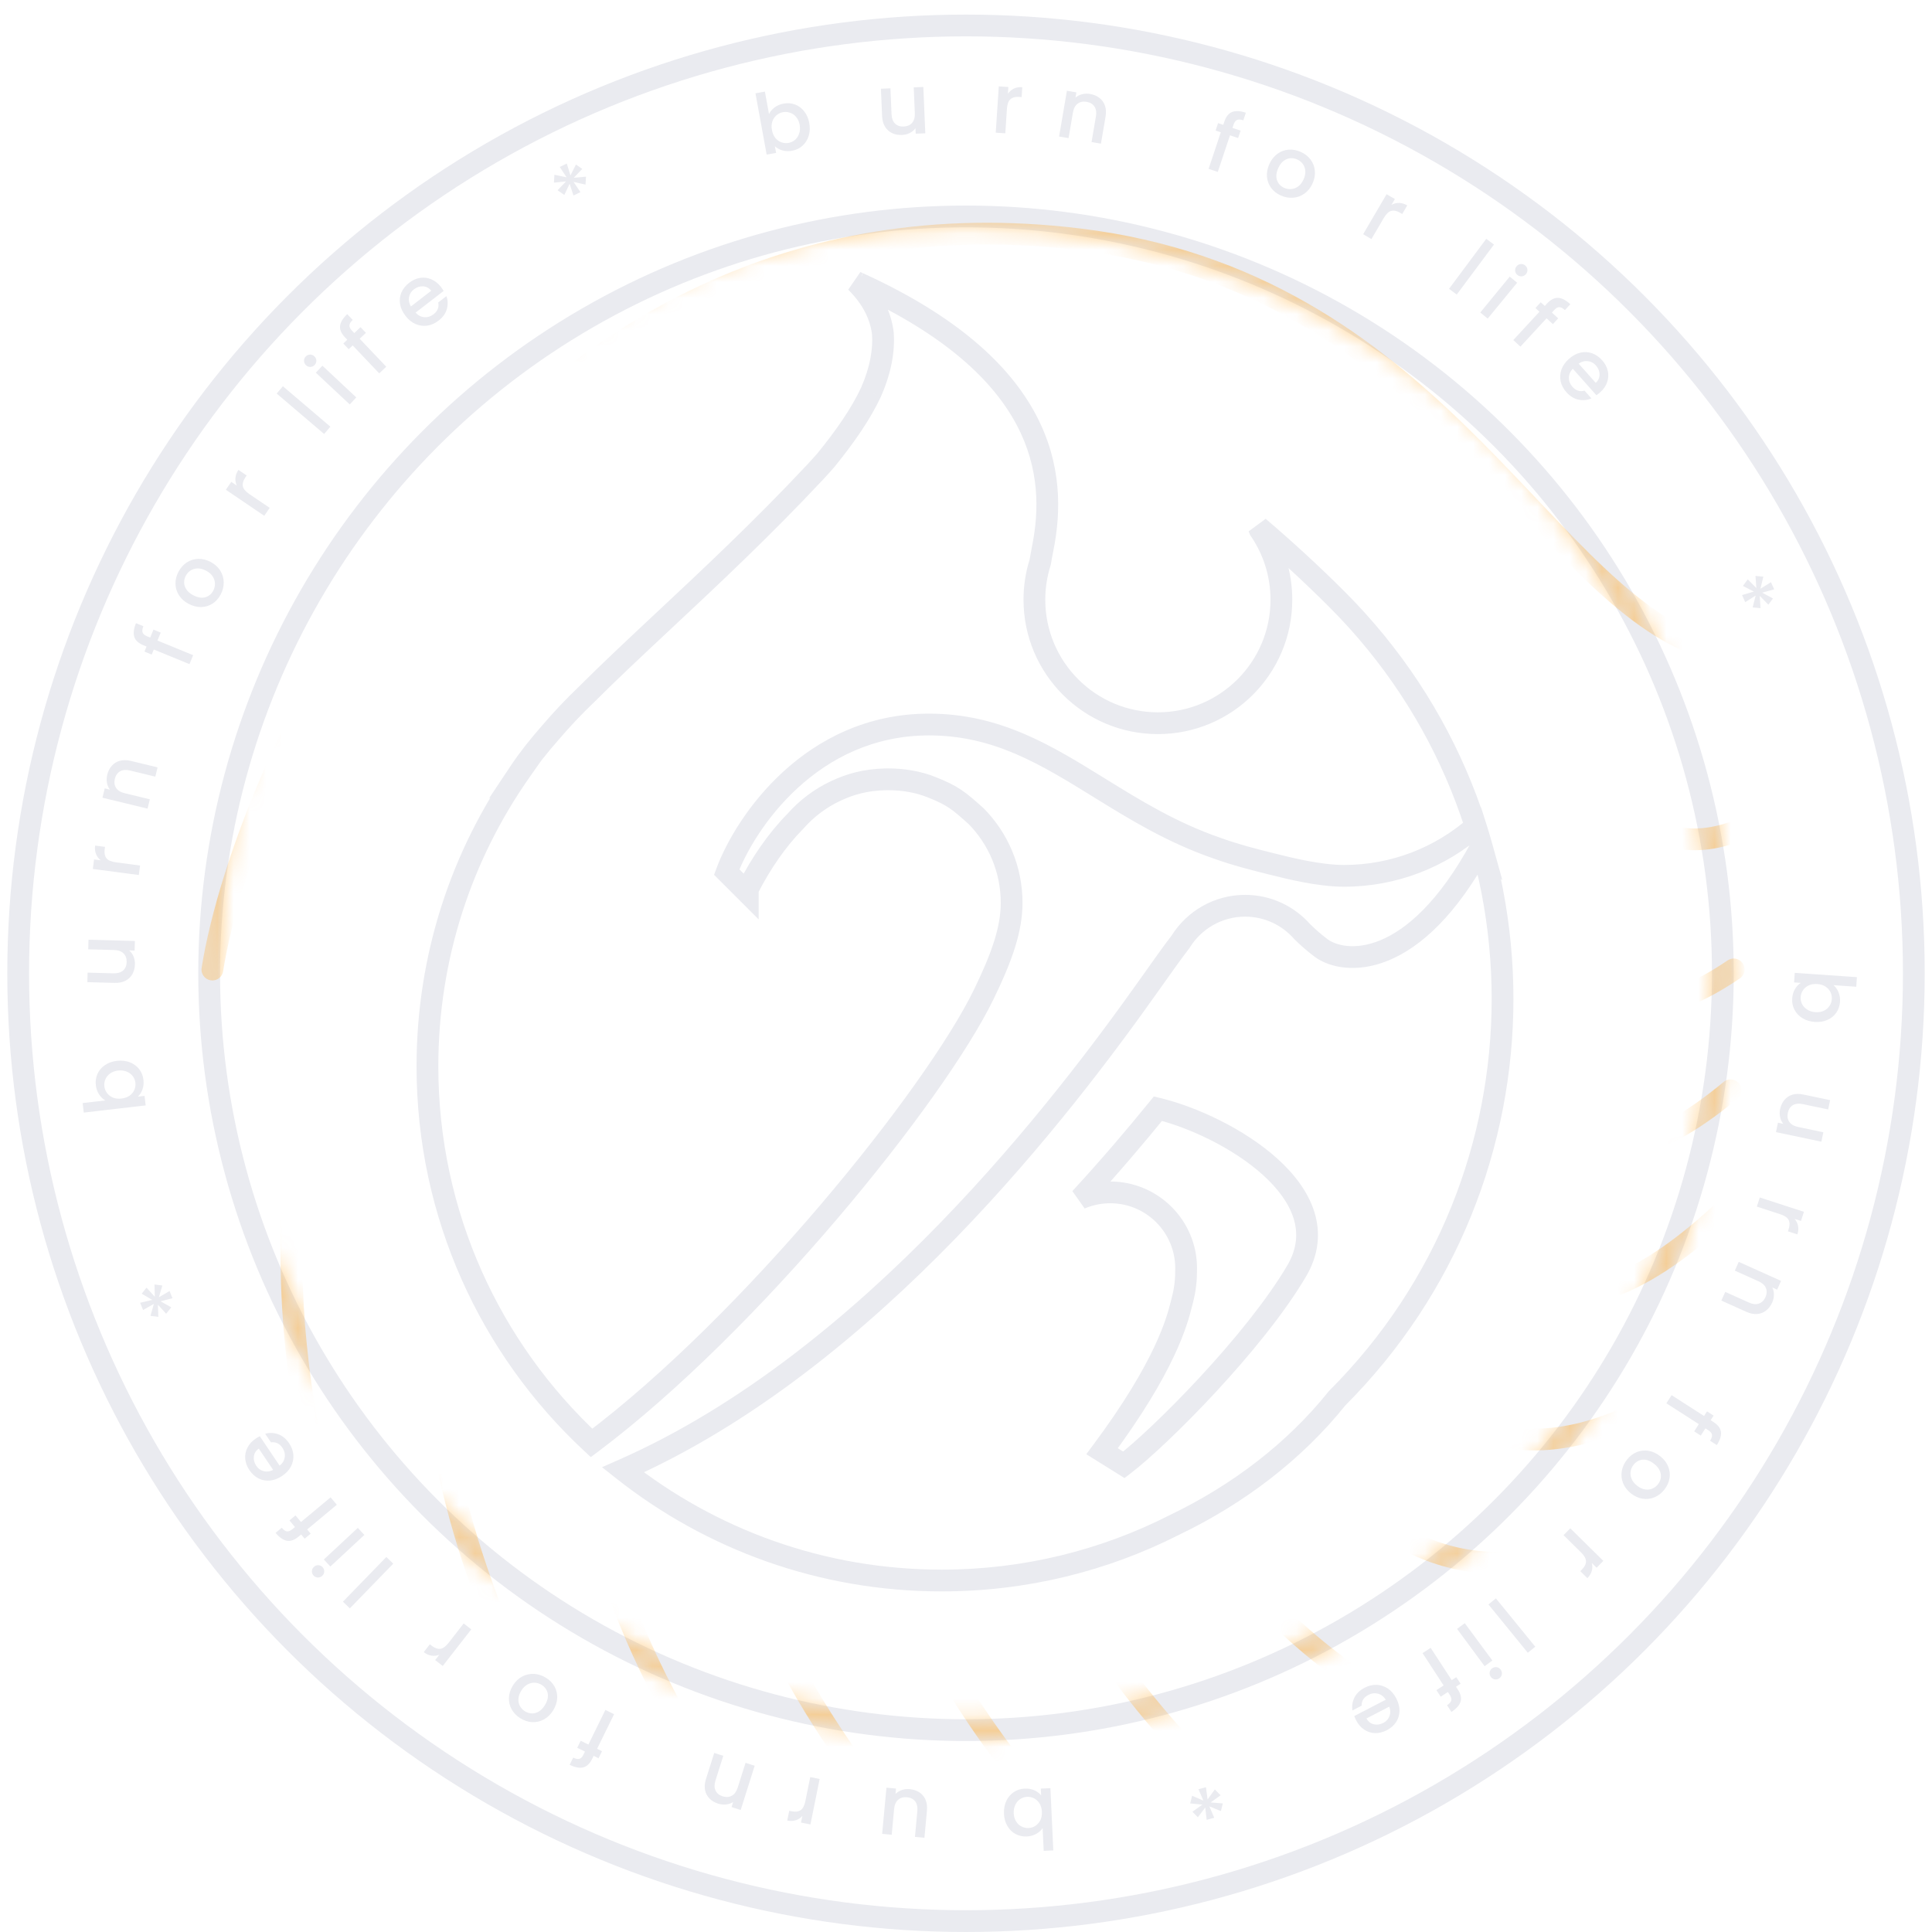 <svg width="120" height="120" viewBox="0 0 120 120" fill="none" xmlns="http://www.w3.org/2000/svg">
<circle cx="60" cy="60.453" r="58.871" stroke="#EAEBF0" stroke-width="1.352"/>
<circle cx="60" cy="60.453" r="47.009" stroke="#EAEBF0" stroke-width="1.352"/>
<path fill-rule="evenodd" clip-rule="evenodd" d="M62.603 5.822C62.7 5.681 62.822 5.576 62.97 5.505C63.122 5.431 63.297 5.401 63.495 5.414L63.455 6.03L63.303 6.02C63.07 6.004 62.889 6.052 62.759 6.162C62.633 6.273 62.561 6.474 62.541 6.766L62.442 8.28L61.847 8.241L62.036 5.365L62.631 5.404L62.603 5.822ZM57.472 8.279L57.35 5.4L56.754 5.425L56.822 7.029C56.833 7.287 56.776 7.489 56.649 7.634C56.526 7.775 56.353 7.85 56.13 7.86C55.907 7.869 55.728 7.809 55.593 7.678C55.459 7.545 55.386 7.349 55.375 7.091L55.307 5.486L54.716 5.512L54.788 7.205C54.799 7.466 54.859 7.687 54.968 7.867C55.08 8.047 55.227 8.181 55.409 8.267C55.594 8.354 55.8 8.392 56.026 8.383C56.197 8.375 56.356 8.335 56.503 8.263C56.653 8.187 56.773 8.087 56.862 7.965L56.877 8.305L57.472 8.279ZM47.764 7.083C47.839 6.928 47.954 6.792 48.11 6.675C48.268 6.553 48.454 6.473 48.667 6.435C48.917 6.389 49.154 6.407 49.379 6.49C49.603 6.574 49.794 6.716 49.952 6.918C50.108 7.116 50.213 7.357 50.265 7.642C50.317 7.927 50.305 8.193 50.23 8.441C50.154 8.685 50.025 8.889 49.842 9.054C49.662 9.214 49.449 9.317 49.202 9.362C48.983 9.402 48.779 9.395 48.592 9.341C48.408 9.286 48.254 9.201 48.13 9.085L48.206 9.497L47.619 9.604L46.923 5.796L47.509 5.689L47.764 7.083ZM49.668 7.751C49.632 7.556 49.56 7.395 49.452 7.269C49.347 7.14 49.221 7.051 49.074 7.004C48.93 6.952 48.782 6.94 48.631 6.967C48.484 6.994 48.35 7.058 48.23 7.158C48.113 7.257 48.027 7.386 47.971 7.545C47.919 7.704 47.91 7.881 47.946 8.076C47.982 8.272 48.053 8.436 48.158 8.569C48.267 8.698 48.393 8.789 48.538 8.84C48.685 8.891 48.833 8.903 48.98 8.876C49.131 8.849 49.265 8.785 49.382 8.686C49.501 8.583 49.587 8.45 49.638 8.288C49.694 8.126 49.704 7.947 49.668 7.751ZM36.166 10.492L35.773 10.217L35.432 10.898L35.205 10.159L34.767 10.37L35.192 11.013L34.436 10.854L34.406 11.345L35.158 11.268L34.632 11.817L35.051 12.108L35.38 11.416L35.62 12.143L36.053 11.934L35.625 11.298L36.367 11.464L36.398 10.973L35.636 11.043L36.166 10.492ZM27.392 17.827C27.458 17.913 27.512 17.994 27.554 18.072L25.812 19.419C25.966 19.59 26.147 19.684 26.354 19.701C26.56 19.717 26.752 19.657 26.929 19.521C27.183 19.324 27.28 19.079 27.22 18.786L27.729 18.392C27.823 18.655 27.83 18.925 27.753 19.201C27.676 19.472 27.503 19.711 27.236 19.918C27.018 20.086 26.785 20.189 26.536 20.227C26.288 20.26 26.047 20.227 25.811 20.127C25.576 20.022 25.367 19.853 25.186 19.618C25.005 19.384 24.893 19.142 24.85 18.893C24.808 18.639 24.835 18.397 24.931 18.169C25.031 17.938 25.192 17.736 25.415 17.563C25.631 17.397 25.859 17.295 26.099 17.259C26.34 17.223 26.574 17.254 26.8 17.352C27.024 17.448 27.221 17.607 27.392 17.827ZM26.784 18.059C26.647 17.887 26.477 17.796 26.274 17.785C26.072 17.774 25.881 17.838 25.702 17.976C25.539 18.102 25.44 18.262 25.405 18.457C25.369 18.648 25.407 18.841 25.522 19.035L26.784 18.059ZM22.341 21.04L22.728 20.673L22.393 20.32L22.006 20.688L21.865 20.54C21.75 20.419 21.696 20.309 21.703 20.21C21.709 20.109 21.777 19.996 21.908 19.871L21.566 19.511C21.293 19.771 21.145 20.017 21.122 20.251C21.099 20.48 21.201 20.714 21.429 20.954L21.57 21.102L21.323 21.336L21.659 21.689L21.905 21.455L23.555 23.191L23.991 22.777L22.341 21.04ZM19.547 22.666C19.473 22.745 19.384 22.787 19.281 22.79C19.177 22.793 19.086 22.758 19.007 22.684C18.928 22.61 18.887 22.521 18.884 22.418C18.88 22.314 18.915 22.223 18.989 22.144C19.061 22.068 19.148 22.028 19.252 22.025C19.355 22.021 19.447 22.057 19.526 22.131C19.604 22.204 19.645 22.293 19.649 22.397C19.652 22.5 19.618 22.59 19.547 22.666ZM20.026 22.714L22.129 24.684L21.722 25.119L19.618 23.149L20.026 22.714ZM20.519 26.501L17.572 23.991L17.186 24.445L20.133 26.955L20.519 26.501ZM14.71 30.162C14.638 30.007 14.609 29.848 14.623 29.685C14.636 29.517 14.698 29.351 14.81 29.186L15.32 29.532L15.235 29.658C15.104 29.851 15.053 30.032 15.083 30.199C15.115 30.364 15.252 30.529 15.494 30.693L16.75 31.544L16.415 32.038L14.03 30.42L14.364 29.927L14.71 30.162ZM13.196 37.495C13.407 37.358 13.576 37.17 13.704 36.93C13.833 36.687 13.898 36.436 13.896 36.179C13.894 35.917 13.823 35.674 13.686 35.45C13.548 35.227 13.35 35.046 13.091 34.908C12.833 34.771 12.573 34.706 12.312 34.713C12.052 34.72 11.815 34.794 11.602 34.933C11.39 35.073 11.219 35.264 11.089 35.508C10.96 35.751 10.896 35.999 10.899 36.254C10.902 36.508 10.973 36.746 11.113 36.966C11.252 37.187 11.451 37.365 11.709 37.503C11.971 37.642 12.231 37.71 12.491 37.706C12.746 37.7 12.982 37.63 13.196 37.495ZM13.351 36.256C13.354 36.407 13.319 36.551 13.247 36.686C13.134 36.899 12.966 37.036 12.742 37.099C12.518 37.157 12.269 37.114 11.995 36.968C11.81 36.869 11.672 36.753 11.582 36.618C11.489 36.481 11.441 36.339 11.437 36.191C11.434 36.039 11.469 35.896 11.541 35.76C11.613 35.625 11.713 35.516 11.84 35.433C11.967 35.351 12.114 35.309 12.281 35.306C12.444 35.303 12.619 35.35 12.803 35.449C12.988 35.547 13.126 35.667 13.215 35.81C13.305 35.953 13.351 36.102 13.351 36.256ZM9.982 39.292L9.78 39.785L11.996 40.694L11.768 41.251L9.552 40.342L9.423 40.657L8.973 40.472L9.101 40.158L8.913 40.08C8.606 39.955 8.417 39.783 8.344 39.565C8.269 39.342 8.303 39.056 8.446 38.708L8.906 38.896C8.837 39.064 8.821 39.195 8.858 39.289C8.892 39.382 8.986 39.46 9.141 39.524L9.33 39.601L9.532 39.107L9.982 39.292ZM6.942 47.566C6.808 47.717 6.715 47.902 6.661 48.122C6.621 48.288 6.615 48.454 6.643 48.619C6.672 48.78 6.733 48.922 6.825 49.045L6.505 48.967L6.364 49.547L9.165 50.226L9.306 49.647L7.74 49.267C7.489 49.206 7.313 49.097 7.211 48.939C7.107 48.778 7.081 48.589 7.134 48.372C7.186 48.155 7.296 48 7.462 47.907C7.624 47.814 7.831 47.798 8.082 47.859L9.647 48.239L9.787 47.664L8.135 47.263C7.88 47.202 7.652 47.198 7.448 47.253C7.245 47.308 7.076 47.412 6.942 47.566ZM6.258 53.436C6.124 53.331 6.026 53.202 5.966 53.05C5.902 52.894 5.883 52.717 5.909 52.52L6.521 52.6L6.501 52.751C6.47 52.983 6.506 53.167 6.608 53.303C6.71 53.436 6.906 53.522 7.196 53.56L8.7 53.758L8.622 54.349L5.765 53.973L5.843 53.382L6.258 53.436ZM8.378 58.446L5.497 58.368L5.481 58.964L7.087 59.007C7.344 59.014 7.541 59.086 7.677 59.222C7.81 59.355 7.873 59.532 7.867 59.756C7.861 59.979 7.788 60.153 7.649 60.278C7.506 60.403 7.305 60.463 7.047 60.456L5.442 60.412L5.426 61.003L7.12 61.049C7.382 61.056 7.606 61.011 7.794 60.915C7.981 60.816 8.125 60.678 8.223 60.503C8.322 60.324 8.375 60.122 8.381 59.895C8.386 59.724 8.357 59.563 8.295 59.411C8.229 59.256 8.138 59.13 8.023 59.032L8.362 59.042L8.378 58.446ZM114.191 61.625C114.116 61.445 114.013 61.3 113.881 61.19L115.295 61.288L115.336 60.693L111.475 60.425L111.433 61.019L111.851 61.048C111.708 61.14 111.587 61.268 111.488 61.432C111.389 61.6 111.332 61.795 111.317 62.018C111.299 62.269 111.346 62.501 111.457 62.715C111.571 62.932 111.737 63.108 111.955 63.242C112.176 63.376 112.431 63.454 112.72 63.474C113.009 63.494 113.269 63.452 113.5 63.35C113.734 63.247 113.919 63.097 114.055 62.901C114.191 62.704 114.268 62.478 114.286 62.224C114.301 62.009 114.269 61.809 114.191 61.625ZM113.282 62.779C113.134 62.852 112.961 62.882 112.762 62.868C112.564 62.855 112.393 62.801 112.249 62.707C112.105 62.616 111.998 62.501 111.927 62.359C111.86 62.222 111.832 62.077 111.842 61.923C111.853 61.774 111.901 61.634 111.987 61.504C112.073 61.377 112.191 61.277 112.343 61.203C112.498 61.134 112.675 61.106 112.873 61.12C113.072 61.133 113.241 61.185 113.382 61.276C113.522 61.369 113.626 61.485 113.693 61.622C113.76 61.763 113.789 61.908 113.778 62.058C113.768 62.211 113.719 62.351 113.634 62.478C113.551 62.609 113.434 62.709 113.282 62.779ZM110.308 70.318L113.128 70.912L113.251 70.328L111.68 69.997C111.427 69.944 111.246 69.838 111.137 69.68C111.031 69.526 111 69.339 111.046 69.121C111.092 68.903 111.195 68.744 111.355 68.646C111.518 68.549 111.726 68.526 111.978 68.579L113.55 68.91L113.671 68.332L112.013 67.983C111.757 67.929 111.528 67.932 111.327 67.993C111.124 68.058 110.959 68.167 110.83 68.322C110.7 68.48 110.612 68.67 110.565 68.891C110.53 69.059 110.53 69.222 110.564 69.383C110.6 69.547 110.667 69.688 110.763 69.804L110.431 69.734L110.308 70.318ZM111.463 75.706C111.575 75.834 111.648 75.979 111.68 76.139C111.714 76.305 111.701 76.482 111.639 76.671L111.052 76.48L111.099 76.336C111.171 76.114 111.17 75.926 111.095 75.773C111.019 75.624 110.841 75.504 110.563 75.414L109.12 74.945L109.304 74.378L112.045 75.268L111.861 75.835L111.463 75.706ZM109.695 81.4C109.854 81.276 109.98 81.111 110.073 80.904C110.143 80.749 110.179 80.587 110.181 80.42C110.182 80.256 110.149 80.105 110.081 79.968L110.381 80.103L110.626 79.559L107.997 78.377L107.753 78.921L109.222 79.582C109.457 79.687 109.611 79.827 109.682 80C109.755 80.178 109.745 80.369 109.654 80.573C109.562 80.776 109.427 80.908 109.246 80.969C109.069 81.031 108.863 81.009 108.628 80.903L107.159 80.242L106.916 80.781L108.467 81.479C108.705 81.586 108.93 81.631 109.14 81.615C109.35 81.598 109.535 81.527 109.695 81.4ZM105.229 88.905L105.517 88.456L103.501 87.162L103.826 86.656L105.842 87.95L106.026 87.663L106.435 87.926L106.252 88.212L106.423 88.322C106.702 88.501 106.858 88.705 106.89 88.932C106.923 89.165 106.838 89.44 106.635 89.757L106.216 89.488C106.314 89.336 106.354 89.21 106.334 89.111C106.318 89.013 106.24 88.919 106.099 88.829L105.927 88.719L105.639 89.168L105.229 88.905ZM101.663 90.191C101.431 90.287 101.23 90.441 101.061 90.654C100.889 90.869 100.78 91.104 100.734 91.357C100.689 91.615 100.714 91.867 100.809 92.112C100.903 92.357 101.065 92.57 101.294 92.753C101.524 92.935 101.767 93.047 102.025 93.087C102.282 93.127 102.528 93.098 102.763 93C102.997 92.901 103.201 92.744 103.372 92.529C103.544 92.313 103.651 92.08 103.695 91.83C103.739 91.579 103.712 91.333 103.615 91.091C103.518 90.848 103.355 90.636 103.126 90.454C102.894 90.269 102.651 90.155 102.395 90.112C102.142 90.071 101.898 90.097 101.663 90.191ZM101.284 91.38C101.31 91.231 101.37 91.097 101.466 90.977C101.615 90.788 101.806 90.684 102.037 90.662C102.268 90.646 102.505 90.735 102.748 90.928C102.912 91.058 103.026 91.198 103.09 91.347C103.156 91.499 103.178 91.647 103.155 91.794C103.13 91.943 103.069 92.078 102.974 92.198C102.878 92.318 102.76 92.407 102.621 92.465C102.481 92.523 102.328 92.538 102.164 92.509C102.002 92.483 101.839 92.405 101.676 92.274C101.512 92.144 101.399 92 101.337 91.844C101.274 91.687 101.257 91.532 101.284 91.38ZM98.87 97.08C98.913 97.245 98.913 97.407 98.87 97.565C98.826 97.728 98.735 97.88 98.596 98.022L98.156 97.589L98.262 97.481C98.426 97.314 98.509 97.146 98.51 96.976C98.509 96.808 98.404 96.621 98.195 96.416L97.115 95.351L97.534 94.926L99.586 96.949L99.168 97.374L98.87 97.08ZM92.451 99.656L94.896 102.657L95.358 102.28L92.913 99.279L92.451 99.656ZM92.676 103.625C92.763 103.56 92.857 103.536 92.96 103.551C93.062 103.567 93.145 103.618 93.21 103.705C93.274 103.792 93.298 103.886 93.283 103.989C93.267 104.091 93.216 104.175 93.129 104.239C93.045 104.301 92.952 104.324 92.85 104.309C92.747 104.294 92.664 104.242 92.6 104.156C92.535 104.069 92.511 103.974 92.526 103.871C92.542 103.769 92.591 103.687 92.676 103.625ZM92.213 103.491L90.501 101.173L90.98 100.819L92.693 103.137L92.213 103.491ZM89.666 104.686L89.219 104.977L89.484 105.385L89.931 105.094L90.043 105.264C90.134 105.405 90.167 105.523 90.142 105.618C90.119 105.716 90.031 105.815 89.879 105.914L90.151 106.331C90.466 106.125 90.657 105.909 90.722 105.684C90.786 105.463 90.728 105.214 90.547 104.936L90.435 104.765L90.72 104.579L90.454 104.172L90.17 104.358L88.861 102.351L88.358 102.679L89.666 104.686ZM84.234 106.856C84.185 106.76 84.146 106.67 84.118 106.586L86.073 105.573C85.952 105.377 85.791 105.252 85.591 105.199C85.39 105.145 85.191 105.17 84.993 105.273C84.708 105.421 84.568 105.644 84.574 105.943L84.003 106.24C83.959 105.964 83.999 105.698 84.125 105.44C84.249 105.187 84.461 104.983 84.762 104.827C85.006 104.7 85.254 104.641 85.505 104.648C85.755 104.66 85.987 104.736 86.201 104.876C86.414 105.021 86.588 105.225 86.725 105.489C86.861 105.752 86.928 106.01 86.925 106.262C86.921 106.52 86.852 106.752 86.716 106.96C86.577 107.17 86.382 107.34 86.131 107.47C85.89 107.595 85.647 107.654 85.404 107.646C85.16 107.639 84.936 107.566 84.732 107.429C84.528 107.295 84.363 107.104 84.234 106.856ZM84.874 106.737C84.978 106.93 85.129 107.051 85.326 107.098C85.523 107.145 85.722 107.116 85.923 107.012C86.106 106.917 86.232 106.777 86.301 106.592C86.372 106.41 86.368 106.214 86.29 106.003L84.874 106.737ZM74.064 112.53L74.401 112.873L74.86 112.266L74.948 113.033L75.418 112.906L75.117 112.196L75.831 112.49L75.951 112.014L75.197 111.952L75.814 111.509L75.456 111.145L75.006 111.766L74.903 111.008L74.439 111.133L74.743 111.837L74.045 111.538L73.924 112.015L74.686 112.085L74.064 112.53ZM64.76 113.544C64.666 113.688 64.534 113.808 64.364 113.903C64.19 114.001 63.995 114.056 63.779 114.066C63.525 114.078 63.292 114.027 63.081 113.915C62.87 113.803 62.7 113.636 62.571 113.415C62.442 113.198 62.371 112.944 62.358 112.655C62.344 112.366 62.392 112.104 62.499 111.868C62.607 111.636 62.763 111.451 62.966 111.313C63.166 111.178 63.391 111.104 63.642 111.093C63.864 111.082 64.065 111.117 64.243 111.196C64.418 111.275 64.559 111.38 64.666 111.511L64.647 111.093L65.243 111.066L65.422 114.932L64.826 114.96L64.76 113.544ZM62.964 112.627C62.973 112.826 63.023 112.994 63.113 113.133C63.2 113.276 63.313 113.381 63.452 113.447C63.588 113.518 63.733 113.55 63.886 113.543C64.036 113.536 64.177 113.491 64.309 113.408C64.438 113.325 64.541 113.208 64.618 113.058C64.691 112.908 64.723 112.734 64.714 112.535C64.705 112.337 64.656 112.165 64.569 112.018C64.479 111.876 64.366 111.77 64.23 111.699C64.091 111.629 63.946 111.597 63.796 111.604C63.643 111.611 63.502 111.656 63.373 111.739C63.241 111.825 63.138 111.945 63.065 112.099C62.988 112.252 62.955 112.428 62.964 112.627ZM55.059 111.035L54.792 113.904L55.386 113.96L55.534 112.361C55.558 112.104 55.643 111.912 55.787 111.785C55.928 111.662 56.11 111.61 56.332 111.631C56.555 111.651 56.724 111.735 56.84 111.883C56.955 112.034 57.001 112.237 56.977 112.494L56.829 114.093L57.417 114.148L57.574 112.461C57.598 112.2 57.568 111.973 57.485 111.78C57.398 111.586 57.27 111.434 57.102 111.324C56.93 111.213 56.731 111.148 56.505 111.127C56.335 111.111 56.172 111.129 56.017 111.181C55.858 111.237 55.726 111.319 55.621 111.428L55.652 111.09L55.059 111.035ZM49.836 112.792C49.721 112.919 49.586 113.007 49.43 113.057C49.27 113.11 49.092 113.117 48.897 113.077L49.02 112.472L49.169 112.502C49.398 112.549 49.584 112.526 49.727 112.434C49.867 112.341 49.965 112.152 50.024 111.864L50.325 110.378L50.909 110.496L50.337 113.321L49.752 113.202L49.836 112.792ZM44.069 111.71C44.211 111.853 44.389 111.959 44.605 112.027C44.768 112.079 44.933 112.096 45.099 112.079C45.262 112.061 45.408 112.011 45.537 111.927L45.438 112.241L46.006 112.421L46.875 109.673L46.307 109.493L45.821 111.029C45.743 111.275 45.622 111.444 45.458 111.534C45.29 111.627 45.099 111.64 44.886 111.573C44.673 111.506 44.527 111.386 44.446 111.214C44.364 111.046 44.361 110.838 44.439 110.592L44.925 109.056L44.361 108.878L43.849 110.499C43.77 110.748 43.751 110.976 43.792 111.183C43.832 111.39 43.925 111.565 44.069 111.71ZM36.068 108.122L36.547 108.357L37.602 106.206L38.142 106.471L37.087 108.621L37.392 108.771L37.178 109.208L36.873 109.058L36.783 109.241C36.637 109.539 36.453 109.717 36.23 109.774C36.003 109.834 35.72 109.781 35.382 109.615L35.601 109.169C35.764 109.248 35.893 109.273 35.99 109.243C36.085 109.216 36.169 109.127 36.243 108.977L36.332 108.793L35.853 108.558L36.068 108.122ZM34.444 104.755C34.322 104.536 34.146 104.354 33.914 104.211C33.681 104.065 33.435 103.985 33.178 103.969C32.916 103.954 32.669 104.008 32.437 104.131C32.205 104.253 32.012 104.439 31.857 104.688C31.703 104.937 31.62 105.192 31.61 105.452C31.601 105.713 31.658 105.954 31.783 106.175C31.909 106.397 32.088 106.58 32.322 106.726C32.556 106.871 32.8 106.951 33.054 106.965C33.308 106.979 33.55 106.923 33.779 106.799C34.008 106.674 34.2 106.488 34.355 106.239C34.511 105.987 34.596 105.732 34.609 105.473C34.62 105.217 34.565 104.978 34.444 104.755ZM33.219 104.518C33.37 104.525 33.511 104.57 33.641 104.651C33.846 104.778 33.972 104.954 34.02 105.181C34.063 105.409 34.003 105.655 33.839 105.919C33.729 106.096 33.603 106.226 33.463 106.307C33.32 106.391 33.175 106.43 33.027 106.424C32.876 106.416 32.735 106.372 32.604 106.291C32.474 106.21 32.372 106.104 32.298 105.972C32.224 105.839 32.191 105.69 32.201 105.523C32.208 105.359 32.267 105.189 32.377 105.011C32.487 104.833 32.617 104.704 32.765 104.624C32.914 104.544 33.065 104.508 33.219 104.518ZM27.287 102.78C27.128 102.842 26.967 102.861 26.805 102.836C26.638 102.812 26.476 102.739 26.32 102.617L26.699 102.13L26.819 102.223C27.003 102.367 27.18 102.429 27.349 102.411C27.515 102.39 27.688 102.264 27.868 102.033L28.8 100.836L29.271 101.203L27.5 103.477L27.029 103.11L27.287 102.78ZM23.997 96.707L21.3 99.483L21.728 99.899L24.425 97.122L23.997 96.707ZM20.034 97.337C20.107 97.417 20.142 97.508 20.138 97.611C20.135 97.715 20.093 97.803 20.014 97.877C19.935 97.951 19.843 97.986 19.74 97.982C19.637 97.978 19.548 97.937 19.474 97.858C19.403 97.781 19.369 97.691 19.373 97.587C19.377 97.484 19.418 97.395 19.497 97.322C19.577 97.248 19.668 97.213 19.771 97.217C19.875 97.221 19.962 97.261 20.034 97.337ZM20.114 96.863L22.224 94.9L22.631 95.337L20.52 97.3L20.114 96.863ZM18.694 94.535L18.353 94.125L17.979 94.436L18.321 94.847L18.164 94.977C18.035 95.084 17.922 95.131 17.824 95.117C17.724 95.105 17.616 95.03 17.5 94.891L17.118 95.209C17.359 95.498 17.595 95.662 17.827 95.7C18.054 95.738 18.294 95.651 18.549 95.439L18.706 95.309L18.923 95.57L19.297 95.259L19.079 94.997L20.92 93.464L20.535 93.002L18.694 94.535ZM15.883 89.353C15.973 89.293 16.058 89.244 16.138 89.207L17.367 91.034C17.549 90.891 17.654 90.717 17.684 90.512C17.714 90.307 17.667 90.111 17.543 89.926C17.363 89.66 17.125 89.547 16.829 89.587L16.47 89.053C16.738 88.978 17.008 88.987 17.278 89.083C17.543 89.178 17.77 89.365 17.959 89.646C18.113 89.874 18.201 90.114 18.222 90.364C18.238 90.614 18.189 90.853 18.074 91.082C17.954 91.309 17.771 91.506 17.525 91.672C17.279 91.837 17.031 91.933 16.779 91.959C16.523 91.984 16.284 91.942 16.062 91.83C15.838 91.716 15.648 91.542 15.49 91.308C15.338 91.082 15.252 90.848 15.231 90.605C15.211 90.362 15.257 90.132 15.371 89.912C15.481 89.695 15.652 89.509 15.883 89.353ZM16.075 89.975C15.894 90.1 15.792 90.264 15.768 90.465C15.743 90.666 15.794 90.861 15.921 91.049C16.036 91.22 16.189 91.329 16.381 91.376C16.57 91.426 16.765 91.4 16.965 91.298L16.075 89.975ZM9.101 79.98L8.801 80.354L9.457 80.739L8.705 80.917L8.886 81.368L9.556 80.987L9.347 81.73L9.835 81.794L9.808 81.038L10.32 81.599L10.639 81.201L9.971 80.826L10.711 80.636L10.532 80.189L9.869 80.574L10.084 79.845L9.597 79.781L9.616 80.546L9.101 79.98ZM6.542 68.35C6.391 68.265 6.263 68.142 6.156 67.978C6.046 67.812 5.978 67.622 5.953 67.407C5.924 67.154 5.958 66.918 6.055 66.7C6.153 66.482 6.307 66.3 6.519 66.156C6.727 66.013 6.974 65.924 7.262 65.891C7.549 65.858 7.814 65.887 8.057 65.978C8.295 66.07 8.491 66.212 8.643 66.405C8.792 66.595 8.88 66.814 8.909 67.064C8.935 67.285 8.915 67.488 8.848 67.671C8.781 67.851 8.686 67.999 8.563 68.115L8.979 68.067L9.047 68.659L5.202 69.106L5.134 68.513L6.542 68.35ZM7.332 66.494C7.134 66.517 6.97 66.578 6.837 66.678C6.701 66.774 6.604 66.894 6.547 67.038C6.486 67.178 6.465 67.325 6.482 67.477C6.5 67.626 6.554 67.764 6.646 67.89C6.738 68.013 6.861 68.107 7.016 68.174C7.171 68.236 7.347 68.256 7.544 68.233C7.742 68.21 7.91 68.15 8.05 68.053C8.186 67.953 8.284 67.833 8.345 67.693C8.406 67.549 8.427 67.402 8.41 67.253C8.392 67.101 8.338 66.963 8.246 66.841C8.151 66.715 8.024 66.621 7.866 66.558C7.707 66.492 7.529 66.471 7.332 66.494ZM68.284 6.078C68.124 5.955 67.933 5.874 67.71 5.836C67.541 5.807 67.376 5.813 67.213 5.852C67.054 5.892 66.917 5.963 66.8 6.063L66.856 5.738L66.268 5.638L65.782 8.479L66.37 8.579L66.642 6.991C66.685 6.737 66.782 6.553 66.932 6.441C67.086 6.326 67.273 6.287 67.493 6.325C67.713 6.362 67.875 6.461 67.979 6.62C68.083 6.776 68.114 6.981 68.07 7.235L67.798 8.823L68.381 8.923L68.668 7.247C68.712 6.989 68.699 6.761 68.631 6.562C68.562 6.362 68.447 6.201 68.284 6.078ZM76.903 8.574L76.397 8.405L75.64 10.678L75.069 10.488L75.826 8.215L75.504 8.108L75.657 7.646L75.98 7.754L76.044 7.56C76.149 7.246 76.308 7.045 76.52 6.958C76.738 6.869 77.025 6.883 77.382 7.002L77.225 7.474C77.053 7.416 76.921 7.409 76.83 7.452C76.74 7.492 76.668 7.591 76.615 7.75L76.55 7.944L77.057 8.112L76.903 8.574ZM78.951 11.67C79.102 11.872 79.301 12.028 79.549 12.14C79.8 12.253 80.055 12.3 80.311 12.282C80.573 12.262 80.81 12.175 81.024 12.023C81.238 11.871 81.405 11.661 81.525 11.394C81.645 11.127 81.693 10.863 81.668 10.603C81.643 10.344 81.554 10.113 81.401 9.91C81.247 9.707 81.045 9.549 80.793 9.436C80.542 9.323 80.29 9.276 80.036 9.296C79.783 9.316 79.55 9.403 79.34 9.557C79.129 9.71 78.964 9.921 78.844 10.188C78.722 10.459 78.672 10.723 78.694 10.981C78.717 11.236 78.803 11.466 78.951 11.67ZM80.198 11.743C80.047 11.756 79.901 11.73 79.761 11.668C79.542 11.569 79.394 11.41 79.316 11.192C79.243 10.972 79.27 10.72 79.397 10.437C79.483 10.246 79.59 10.101 79.719 10.002C79.849 9.9 79.988 9.842 80.135 9.828C80.286 9.816 80.432 9.841 80.572 9.904C80.712 9.967 80.827 10.059 80.918 10.18C81.009 10.301 81.061 10.445 81.074 10.611C81.088 10.775 81.052 10.952 80.967 11.143C80.881 11.334 80.77 11.479 80.633 11.578C80.497 11.677 80.352 11.732 80.198 11.743ZM86.427 12.723C86.577 12.641 86.733 12.602 86.897 12.605C87.066 12.607 87.236 12.658 87.407 12.758L87.096 13.291L86.965 13.214C86.763 13.096 86.58 13.057 86.414 13.098C86.252 13.14 86.097 13.288 85.949 13.54L85.182 14.849L84.668 14.548L86.124 12.061L86.639 12.363L86.427 12.723ZM90.481 18.295L92.793 15.19L92.314 14.834L90.003 17.939L90.481 18.295ZM94.249 17.079C94.165 17.011 94.118 16.925 94.108 16.822C94.098 16.719 94.127 16.625 94.196 16.542C94.264 16.458 94.35 16.411 94.453 16.401C94.556 16.391 94.649 16.42 94.733 16.489C94.814 16.555 94.859 16.64 94.87 16.743C94.88 16.846 94.85 16.939 94.782 17.023C94.713 17.107 94.627 17.153 94.524 17.163C94.421 17.174 94.329 17.145 94.249 17.079ZM94.233 17.56L92.404 19.788L91.943 19.41L93.772 17.182L94.233 17.56ZM96.061 19.77L96.453 20.132L96.783 19.774L96.391 19.412L96.529 19.262C96.643 19.139 96.749 19.078 96.848 19.079C96.949 19.078 97.066 19.139 97.199 19.262L97.536 18.896C97.26 18.641 97.004 18.509 96.769 18.501C96.539 18.493 96.312 18.611 96.087 18.854L95.949 19.004L95.699 18.774L95.369 19.131L95.619 19.362L93.994 21.122L94.436 21.53L96.061 19.77ZM99.387 24.369C99.306 24.441 99.229 24.5 99.154 24.548L97.69 22.903C97.53 23.069 97.449 23.255 97.446 23.463C97.444 23.67 97.517 23.857 97.666 24.024C97.879 24.264 98.13 24.344 98.419 24.264L98.846 24.745C98.59 24.856 98.322 24.882 98.041 24.824C97.766 24.766 97.515 24.61 97.291 24.358C97.107 24.152 96.988 23.926 96.933 23.681C96.883 23.436 96.9 23.193 96.984 22.951C97.072 22.709 97.226 22.489 97.448 22.292C97.669 22.095 97.903 21.967 98.148 21.907C98.399 21.847 98.641 21.858 98.876 21.938C99.114 22.021 99.326 22.168 99.514 22.379C99.695 22.582 99.812 22.803 99.864 23.04C99.917 23.278 99.902 23.513 99.82 23.745C99.74 23.975 99.595 24.183 99.387 24.369ZM99.114 23.779C99.276 23.63 99.355 23.454 99.352 23.251C99.349 23.049 99.272 22.863 99.121 22.693C98.985 22.54 98.818 22.452 98.622 22.431C98.428 22.407 98.238 22.459 98.053 22.587L99.114 23.779ZM109.836 37.557L110.123 37.171L109.453 36.811L110.197 36.606L109.999 36.161L109.344 36.567L109.525 35.817L109.036 35.771L109.091 36.526L108.558 35.984L108.254 36.394L108.936 36.743L108.203 36.961L108.398 37.401L109.047 36.992L108.859 37.728L109.349 37.774L109.301 37.01L109.836 37.557Z" fill="#EAEBF0"/>
<mask id="mask0_4_1771" style="mask-type:alpha" maskUnits="userSpaceOnUse" x="12" y="12" width="96" height="97">
<circle cx="60" cy="60.453" r="47.009" stroke="#EAEBF0" stroke-width="1.352"/>
</mask>
<g mask="url(#mask0_4_1771)">
<g opacity="0.5">
<path d="M78.209 121.456C54.696 113.482 40.445 66.71 61.753 62.596C81.008 58.872 81.153 101.878 105.073 85.796" stroke="#FFB23F" stroke-width="1.352" stroke-miterlimit="10" stroke-linecap="round" stroke-linejoin="round"/>
<path d="M69.379 124.034C55.171 117.392 39.419 95.423 43.338 71.604C44.864 62.316 52.21 54.928 61.566 53.884C85.953 51.161 85.495 95.134 106.863 75.396" stroke="#FFB23F" stroke-width="1.352" stroke-miterlimit="10" stroke-linecap="round" stroke-linejoin="round"/>
<path d="M59.658 124.985C44.322 115.925 31.428 95.5 35.831 68.347C37.875 55.751 47.901 45.792 60.582 44.342C88.77 41.119 87.752 84.193 107.49 67.72" stroke="#FFB23F" stroke-width="1.352" stroke-miterlimit="10" stroke-linecap="round" stroke-linejoin="round"/>
<path d="M86.182 117.087C72.559 113.134 59.106 91.216 59.76 77.423C59.938 73.657 64.103 71.401 67.334 73.335C78.684 80.112 82.119 105.678 102.63 94.1" stroke="#FFB23F" stroke-width="1.352" stroke-miterlimit="10" stroke-linecap="round" stroke-linejoin="round"/>
<path d="M46.747 122.889C32.582 110.53 24.396 92.268 26.805 69.798C28.798 51.255 43.778 36.563 62.406 35.605C92.968 34.036 90.356 72.003 107.685 60.212" stroke="#FFB23F" stroke-width="1.352" stroke-miterlimit="10" stroke-linecap="round" stroke-linejoin="round"/>
<path d="M24.761 106.611C20.223 96.356 16.643 83.531 18.688 69.832C22.276 45.784 37.51 25.774 62.135 25.774C95.072 25.774 95.072 55.861 107.499 51.747" stroke="#FFB23F" stroke-width="1.352" stroke-miterlimit="10" stroke-linecap="round" stroke-linejoin="round"/>
<path d="M13.191 60.22C15.176 47.624 31.216 10.513 67.029 14.865C88.769 17.503 95.454 36.24 105.412 40.057" stroke="#FFB23F" stroke-width="1.352" stroke-miterlimit="10" stroke-linecap="round" stroke-linejoin="round"/>
<path d="M16.219 32.933C33.548 -1.557 80.94 -5.747 103.334 28.361" stroke="#FFB23F" stroke-width="1.352" stroke-miterlimit="10" stroke-linecap="round" stroke-linejoin="round"/>
<path d="M69.175 85.787C72.865 93.26 81.373 106.815 95.08 108.41" stroke="#FFB23F" stroke-width="1.352" stroke-miterlimit="10" stroke-linecap="round" stroke-linejoin="round"/>
</g>
</g>
<g filter="url(#filter0_b_4_1771)">
<path d="M72.947 94.716L72.654 94.107L72.647 94.11L72.64 94.114L72.947 94.716ZM38.692 91.295L38.419 90.677L37.391 91.129L38.272 91.826L38.692 91.295ZM71.365 61.207L71.916 61.598L71.916 61.598L71.365 61.207ZM73.332 58.487L73.868 58.9L73.888 58.873L73.906 58.844L73.332 58.487ZM80.878 57.861L80.37 58.308L80.388 58.327L80.406 58.346L80.878 57.861ZM82.05 58.877L82.456 58.336L82.456 58.336L82.05 58.877ZM91.998 52.593L92.438 52.08L91.802 51.535L91.403 52.272L91.998 52.593ZM92.048 52.637L91.598 53.142L93.313 54.67L92.7 52.457L92.048 52.637ZM91.657 51.326L92.301 51.12L91.987 50.138L91.212 50.818L91.657 51.326ZM79.021 53.669L79.185 53.013L79.185 53.013L79.021 53.669ZM78.908 53.641L79.073 52.985L79.072 52.985L78.908 53.641ZM75.608 52.688L75.835 52.05L75.829 52.048L75.608 52.688ZM68.272 48.927L68.628 48.352L68.628 48.352L68.272 48.927ZM45.137 54.164L44.503 53.929L44.352 54.336L44.658 54.642L45.137 54.164ZM46.446 55.473L45.968 55.951L47.122 57.106V55.473H46.446ZM46.446 55.225L45.843 54.918L45.77 55.062V55.225H46.446ZM49.402 51.011L49.883 51.486L49.897 51.472L49.91 51.458L49.402 51.011ZM51.891 49.136L52.18 49.747L52.18 49.747L51.891 49.136ZM54.937 48.408L54.957 49.084L54.957 49.084L54.937 48.408ZM57.842 48.885L57.593 49.514L57.593 49.514L57.842 48.885ZM60.634 50.698L61.116 50.224L61.101 50.209L61.085 50.195L60.634 50.698ZM61.106 61.756L61.715 62.052L61.715 62.052L61.106 61.756ZM36.743 89.623L36.282 90.118L36.696 90.503L37.149 90.164L36.743 89.623ZM32.335 47.891L32.889 48.28L34.379 46.158L32.042 47.282L32.335 47.891ZM32.309 47.904L31.746 47.529L30.376 49.584L32.602 48.513L32.309 47.904ZM34.19 45.5L34.697 45.947L34.704 45.939L34.19 45.5ZM36.434 43.127L36.901 43.616L36.907 43.611L36.913 43.605L36.434 43.127ZM41.182 38.594L40.72 38.1L40.72 38.1L41.182 38.594ZM50.634 29.317L51.128 29.779L51.128 29.779L50.634 29.317ZM51.308 28.57L51.819 29.013L51.826 29.005L51.833 28.996L51.308 28.57ZM54.096 24.364L54.708 24.651L54.711 24.644L54.714 24.637L54.096 24.364ZM54.835 20.698L55.509 20.647L55.508 20.631L55.506 20.615L54.835 20.698ZM53.163 17.513L53.44 16.896L52.685 17.991L53.163 17.513ZM53.31 17.579L53.03 18.195L53.724 17.045L53.31 17.579ZM53.252 17.536L53.637 16.98L52.851 18.08L53.252 17.536ZM53.323 17.585L52.932 18.137L52.985 18.174L53.043 18.201L53.323 17.585ZM64.771 34.029L65.434 34.161L65.434 34.161L64.771 34.029ZM64.607 34.922L65.252 35.126L65.266 35.08L65.274 35.032L64.607 34.922ZM78.252 32.921L77.627 33.179L77.654 33.245L77.694 33.303L78.252 32.921ZM78.176 32.739L78.614 32.224L77.554 33.004L78.176 32.739ZM83.051 37.236L83.529 36.757L83.529 36.757L83.051 37.236ZM83.051 86.847L82.573 86.369L82.547 86.395L82.523 86.424L83.051 86.847ZM67.105 74.44L66.607 73.982L67.371 75.062L67.105 74.44ZM71.921 68.861L72.08 68.204L71.665 68.103L71.396 68.435L71.921 68.861ZM80.538 78.941L81.121 79.284L81.121 79.284L80.538 78.941ZM69.805 90.984L69.447 91.557L69.843 91.805L70.215 91.522L69.805 90.984ZM68.452 90.138L67.909 89.735L67.471 90.323L68.094 90.712L68.452 90.138ZM73.37 81.025L72.715 80.856L72.715 80.858L73.37 81.025ZM73.37 81.024L74.025 81.192L74.025 81.191L73.37 81.024ZM73.391 80.941L74.046 81.11L74.046 81.11L73.391 80.941ZM73.411 80.867L74.064 81.041L74.064 81.041L73.411 80.867ZM58.488 98.845C63.801 98.845 68.819 97.574 73.253 95.319L72.64 94.114C68.392 96.274 63.583 97.493 58.488 97.493V98.845ZM38.272 91.826C43.83 96.221 50.853 98.845 58.488 98.845V97.493C51.169 97.493 44.438 94.978 39.111 90.765L38.272 91.826ZM38.964 91.914C54.565 85.044 66.751 68.889 71.916 61.598L70.813 60.816C65.638 68.12 53.64 83.974 38.419 90.677L38.964 91.914ZM71.916 61.598C72.73 60.449 73.379 59.533 73.868 58.9L72.797 58.074C72.287 58.734 71.62 59.677 70.813 60.816L71.916 61.598ZM73.906 58.844C74.62 57.697 75.89 56.935 77.338 56.935V55.582C75.403 55.582 73.707 56.602 72.758 58.13L73.906 58.844ZM77.338 56.935C78.546 56.935 79.63 57.465 80.37 58.308L81.386 57.415C80.4 56.292 78.951 55.582 77.338 55.582V56.935ZM80.406 58.346C80.707 58.639 81.11 59.017 81.644 59.418L82.456 58.336C81.988 57.985 81.632 57.652 81.35 57.377L80.406 58.346ZM81.644 59.418C82.557 60.102 84.254 60.471 86.233 59.659C88.216 58.847 90.454 56.872 92.593 52.915L91.403 52.272C89.353 56.064 87.316 57.754 85.72 58.408C84.122 59.063 82.939 58.698 82.456 58.336L81.644 59.418ZM91.558 53.107C91.572 53.119 91.585 53.13 91.598 53.142L92.498 52.132C92.478 52.115 92.458 52.097 92.438 52.08L91.558 53.107ZM92.7 52.457C92.576 52.009 92.443 51.564 92.301 51.12L91.013 51.532C91.149 51.959 91.277 52.387 91.397 52.818L92.7 52.457ZM91.212 50.818C89.145 52.627 86.44 53.724 83.477 53.724V55.076C86.78 55.076 89.799 53.853 92.103 51.835L91.212 50.818ZM83.477 53.724C82.038 53.724 80.272 53.285 79.185 53.013L78.857 54.325C79.907 54.588 81.841 55.076 83.477 55.076V53.724ZM79.185 53.013L79.073 52.985L78.744 54.297L78.857 54.325L79.185 53.013ZM79.072 52.985C78.024 52.723 77.006 52.468 75.835 52.05L75.381 53.325C76.622 53.767 77.698 54.035 78.744 54.297L79.072 52.985ZM75.829 52.048C73.078 51.101 70.832 49.715 68.628 48.352L67.916 49.502C70.11 50.858 72.476 52.324 75.388 53.327L75.829 52.048ZM68.628 48.352C65.349 46.325 62.141 44.325 57.703 44.325V45.678C61.706 45.678 64.606 47.455 67.916 49.502L68.628 48.352ZM57.703 44.325C53.834 44.325 50.819 45.942 48.639 47.939C46.47 49.927 45.104 52.311 44.503 53.929L45.771 54.4C46.304 52.963 47.556 50.766 49.553 48.936C51.54 47.116 54.242 45.678 57.703 45.678V44.325ZM44.658 54.642L45.968 55.951L46.924 54.995L45.615 53.686L44.658 54.642ZM47.122 55.473V55.225H45.77V55.473H47.122ZM47.048 55.531C47.837 53.981 48.802 52.582 49.883 51.486L48.921 50.536C47.722 51.75 46.682 53.27 45.843 54.918L47.048 55.531ZM49.91 51.458C50.538 50.743 51.31 50.158 52.18 49.747L51.602 48.524C50.564 49.015 49.643 49.713 48.894 50.565L49.91 51.458ZM52.18 49.747C53.053 49.335 53.893 49.115 54.957 49.084L54.917 47.732C53.659 47.769 52.637 48.036 51.602 48.524L52.18 49.747ZM54.957 49.084C55.025 49.082 55.094 49.081 55.163 49.081V47.728C55.081 47.728 54.999 47.73 54.917 47.732L54.957 49.084ZM55.163 49.081C56.033 49.081 56.856 49.222 57.593 49.514L58.09 48.256C57.173 47.893 56.178 47.728 55.163 47.728V49.081ZM57.593 49.514C58.245 49.772 58.618 49.959 58.954 50.184C59.3 50.416 59.625 50.703 60.182 51.202L61.085 50.195C60.544 49.709 60.147 49.356 59.708 49.061C59.258 48.759 58.785 48.531 58.09 48.256L57.593 49.514ZM60.152 51.172C61.393 52.435 62.158 54.165 62.158 56.075H63.51C63.51 53.796 62.596 51.73 61.116 50.224L60.152 51.172ZM62.158 56.075C62.158 57.542 61.631 59.129 60.498 61.461L61.715 62.052C62.863 59.687 63.51 57.866 63.51 56.075H62.158ZM60.498 61.461C59.014 64.516 55.44 69.575 50.976 74.819C46.52 80.054 41.227 85.414 36.337 89.082L37.149 90.164C42.148 86.413 47.514 80.972 52.006 75.696C56.491 70.428 60.154 65.264 61.715 62.052L60.498 61.461ZM25.873 66.23C25.873 75.664 29.88 84.164 36.282 90.118L37.203 89.128C31.064 83.419 27.225 75.273 27.225 66.23H25.873ZM31.782 47.502C28.059 52.803 25.873 59.262 25.873 66.23H27.225C27.225 59.549 29.32 53.36 32.889 48.28L31.782 47.502ZM32.602 48.513L32.628 48.501L32.042 47.282L32.016 47.295L32.602 48.513ZM33.682 45.053C32.936 45.901 32.282 46.725 31.746 47.529L32.871 48.279C33.364 47.54 33.977 46.765 34.697 45.947L33.682 45.053ZM35.967 42.638C35.163 43.406 34.398 44.215 33.675 45.061L34.704 45.939C35.397 45.128 36.13 44.352 36.901 43.616L35.967 42.638ZM40.72 38.1C38.989 39.72 37.373 41.231 35.956 42.649L36.913 43.605C38.31 42.207 39.908 40.712 41.644 39.088L40.72 38.1ZM50.141 28.855C46.889 32.33 43.635 35.374 40.72 38.1L41.644 39.088C44.556 36.364 47.841 33.292 51.128 29.779L50.141 28.855ZM50.798 28.126C50.59 28.365 50.371 28.608 50.141 28.855L51.128 29.779C51.37 29.52 51.6 29.265 51.819 29.013L50.798 28.126ZM53.483 24.078C52.896 25.333 51.97 26.684 50.784 28.143L51.833 28.996C53.051 27.498 54.054 26.05 54.708 24.651L53.483 24.078ZM54.161 20.748C54.227 21.637 54.067 22.752 53.477 24.092L54.714 24.637C55.381 23.124 55.595 21.788 55.509 20.647L54.161 20.748ZM52.685 17.991C53.602 18.908 54.048 19.834 54.164 20.78L55.506 20.615C55.348 19.325 54.737 18.131 53.641 17.035L52.685 17.991ZM53.59 16.964C53.54 16.941 53.49 16.919 53.44 16.896L52.885 18.129C52.934 18.151 52.982 18.173 53.03 18.195L53.59 16.964ZM52.851 18.08C52.866 18.091 52.881 18.102 52.896 18.114L53.724 17.045C53.701 17.027 53.677 17.009 53.653 16.991L52.851 18.08ZM53.714 17.033C53.689 17.015 53.663 16.998 53.637 16.98L52.867 18.092C52.889 18.107 52.911 18.122 52.932 18.137L53.714 17.033ZM65.434 34.161C65.915 31.758 65.958 28.796 64.333 25.741C62.712 22.694 59.482 19.649 53.604 16.97L53.043 18.201C58.747 20.8 61.701 23.673 63.139 26.377C64.573 29.073 64.549 31.693 64.108 33.896L65.434 34.161ZM65.274 35.032C65.32 34.755 65.374 34.465 65.434 34.161L64.108 33.896C64.045 34.213 63.989 34.517 63.94 34.811L65.274 35.032ZM64.924 37.249C64.924 36.508 65.039 35.795 65.252 35.126L63.963 34.717C63.708 35.516 63.572 36.367 63.572 37.249H64.924ZM71.918 44.243C68.055 44.243 64.924 41.112 64.924 37.249H63.572C63.572 41.859 67.308 45.596 71.918 45.596V44.243ZM78.913 37.249C78.913 41.112 75.781 44.243 71.918 44.243V45.596C76.528 45.596 80.265 41.859 80.265 37.249H78.913ZM77.694 33.303C78.463 34.426 78.913 35.784 78.913 37.249H80.265C80.265 35.503 79.728 33.88 78.81 32.539L77.694 33.303ZM77.554 33.004C77.579 33.063 77.603 33.121 77.627 33.179L78.878 32.663C78.851 32.6 78.825 32.536 78.797 32.473L77.554 33.004ZM83.529 36.757C81.913 35.142 80.265 33.632 78.614 32.224L77.737 33.253C79.363 34.639 80.984 36.125 82.573 37.714L83.529 36.757ZM83.529 87.325C97.493 73.362 97.493 50.721 83.529 36.757L82.573 37.714C96.009 51.15 96.009 72.933 82.573 86.369L83.529 87.325ZM73.24 95.326C77.281 93.384 80.858 90.664 83.579 87.27L82.523 86.424C79.944 89.643 76.535 92.243 72.654 94.107L73.24 95.326ZM67.371 75.062C67.858 74.853 68.394 74.737 68.96 74.737V73.385C68.208 73.385 67.49 73.539 66.838 73.819L67.371 75.062ZM71.396 68.435C69.956 70.209 68.354 72.085 66.607 73.982L67.602 74.898C69.371 72.978 70.991 71.08 72.446 69.287L71.396 68.435ZM81.121 79.284C81.929 77.91 82.035 76.542 81.635 75.267C81.244 74.02 80.385 72.91 79.344 71.97C77.267 70.095 74.294 68.739 72.08 68.204L71.762 69.518C73.798 70.01 76.557 71.275 78.437 72.974C79.376 73.821 80.051 74.737 80.345 75.672C80.63 76.581 80.57 77.553 79.956 78.598L81.121 79.284ZM70.215 91.522C71.376 90.637 73.435 88.706 75.523 86.453C77.612 84.199 79.776 81.572 81.121 79.284L79.956 78.598C78.683 80.761 76.597 83.305 74.531 85.534C72.465 87.764 70.466 89.629 69.395 90.446L70.215 91.522ZM68.094 90.712L69.447 91.557L70.163 90.41L68.81 89.565L68.094 90.712ZM72.715 80.858C72.478 81.788 71.801 84.507 67.909 89.735L68.994 90.542C72.995 85.168 73.746 82.287 74.025 81.192L72.715 80.858ZM72.715 80.856L72.715 80.856L74.025 81.193L74.025 81.192L72.715 80.856ZM72.736 80.773C72.73 80.8 72.722 80.828 72.715 80.857L74.025 81.191C74.033 81.162 74.04 81.135 74.046 81.11L72.736 80.773ZM72.757 80.694C72.75 80.719 72.743 80.746 72.736 80.773L74.046 81.11C74.053 81.085 74.059 81.062 74.064 81.041L72.757 80.694ZM72.996 78.773C72.996 79.417 72.965 79.909 72.757 80.694L74.064 81.041C74.31 80.113 74.349 79.498 74.349 78.773H72.996ZM68.96 74.737C71.189 74.737 72.996 76.544 72.996 78.773H74.349C74.349 75.797 71.936 73.385 68.96 73.385V74.737Z" fill="#EAEBF0"/>
</g>
<defs>
<filter id="filter0_b_4_1771" x="20.834" y="11.857" width="78.208" height="92.028" filterUnits="userSpaceOnUse" color-interpolation-filters="sRGB">
<feFlood flood-opacity="0" result="BackgroundImageFix"/>
<feGaussianBlur in="BackgroundImage" stdDeviation="2.52"/>
<feComposite in2="SourceAlpha" operator="in" result="effect1_backgroundBlur_4_1771"/>
<feBlend mode="normal" in="SourceGraphic" in2="effect1_backgroundBlur_4_1771" result="shape"/>
</filter>
</defs>
</svg>
